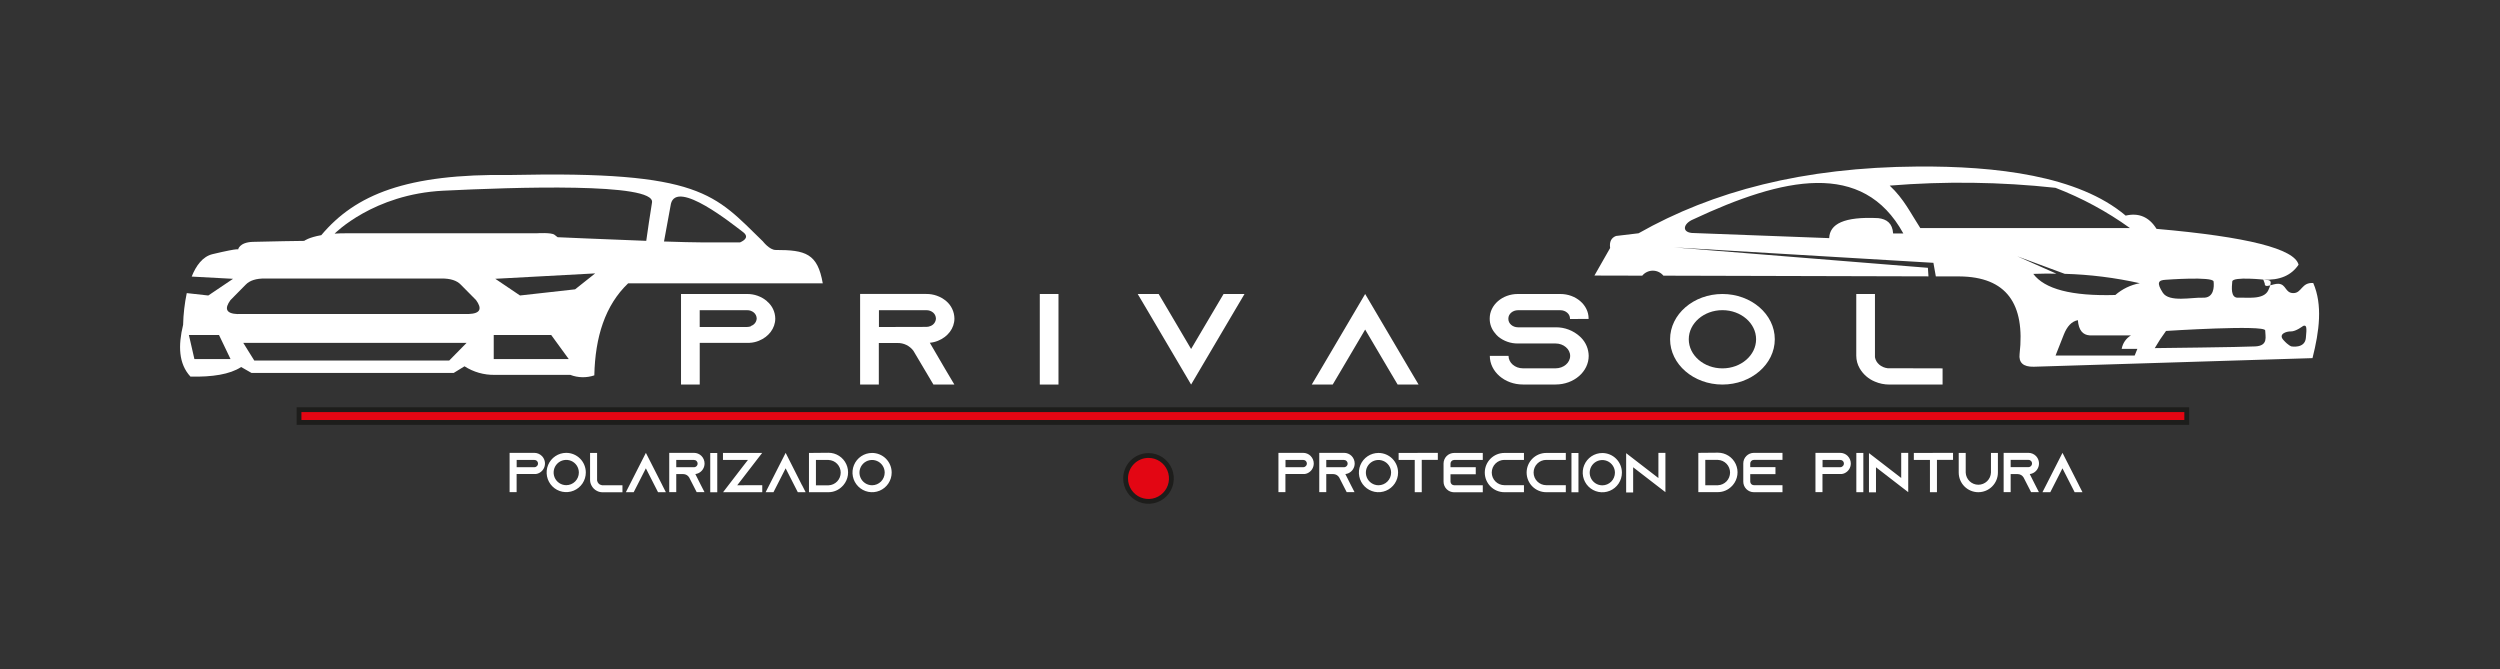 <svg width="295" height="79" viewBox="0 0 295 79" fill="none" xmlns="http://www.w3.org/2000/svg">
<rect x="0" y="0" width="295" height="79" fill="#333333" stroke="none"/>
<path fill-rule="evenodd" clip-rule="evenodd" d="M21.607 38.328C21.637 37.07 21.781 35.818 22.037 34.586L24.58 34.869L27.5 32.9L22.62 32.636C23.133 31.345 23.91 30.268 25.084 29.988C28.494 29.177 28.09 29.466 28.09 29.466C28.09 29.466 28.205 28.598 29.824 28.54C31.442 28.482 35.892 28.424 35.892 28.424C35.892 28.424 36.406 28.016 37.911 27.75C41.943 22.961 47.944 20.475 60.242 20.649C82.836 20.146 84.304 22.942 90.021 28.482C90.021 28.482 90.8 29.496 91.524 29.496C95.054 29.496 96.474 29.911 97.086 33.435H74.118C71.399 36.032 70.229 39.769 70.13 44.293C69.207 44.604 68.206 44.584 67.297 44.235H58.367C57.108 44.256 55.872 43.904 54.813 43.223L53.542 44.004H29.671L28.457 43.309C27.119 44.18 25.047 44.497 22.474 44.439C21.066 42.919 21.013 40.774 21.607 38.328ZM28.067 37.053H55.303C56.748 37 56.885 36.384 56.17 35.404L54.376 33.592C53.914 33.106 53.153 32.849 52.064 32.865H31.303C30.217 32.849 29.468 33.097 28.991 33.592L27.195 35.413C26.483 36.393 26.619 37.01 28.062 37.063L28.067 37.053ZM58.441 32.897L70.231 32.26L67.862 34.141L61.361 34.867L58.441 32.897ZM28.705 40.457H55.06L53.008 42.542H30.004L28.705 40.457ZM58.253 39.53H65.043L67.11 42.368H58.26V39.53H58.253ZM25.843 39.53H22.289L22.939 42.368H27.202L25.843 39.53ZM39.483 27.569C39.483 27.569 44.051 22.908 52.316 22.502C60.581 22.097 77.343 21.518 76.938 23.892C76.707 25.322 76.43 27.173 76.258 28.419C71.387 28.238 65.797 27.991 65.797 27.991L65.427 27.701C65.053 27.411 63.319 27.527 63.319 27.527H40.826C40.334 27.527 39.887 27.541 39.483 27.569ZM79.165 24.066L78.353 28.496C80.226 28.558 81.821 28.6 82.672 28.6H87.332C87.855 28.368 88.431 27.944 87.659 27.37C86.502 26.506 79.856 21.114 79.162 24.068L79.165 24.066Z" fill="white"/>
<path fill-rule="evenodd" clip-rule="evenodd" d="M242.557 41.949H251.892L252.209 41.166H250.359C250.417 40.837 250.545 40.524 250.735 40.249C250.924 39.975 251.171 39.744 251.457 39.574H246.575C245.784 39.521 245.282 38.988 245.188 37.779C244.432 37.925 243.909 38.539 243.539 39.458L242.557 41.949ZM255.591 39.051C255.591 39.051 267.294 38.298 267.294 38.993C267.294 39.688 267.699 40.788 266.138 40.876C264.578 40.964 254.262 41.078 254.262 41.078C254.666 40.377 255.11 39.701 255.591 39.051ZM271.775 38.458C271.775 38.458 270.908 39.125 270.33 39.108C269.752 39.092 268.827 39.428 269.433 40.109C270.038 40.79 270.387 40.876 270.387 40.876C270.387 40.876 271.962 41.166 272.091 39.892C272.221 38.617 272.179 38.314 271.775 38.458ZM239.928 32.318C240.837 32.288 241.745 32.276 242.649 32.29L238.039 30.242L243.632 32.311C246.616 32.395 249.585 32.766 252.498 33.419C251.428 33.615 250.43 34.095 249.608 34.809C244.425 34.959 241.257 34.1 239.928 32.318ZM255.554 33.013C255.554 33.013 261.13 32.594 261.204 33.217C261.278 33.84 261.246 35.186 259.947 35.128C258.647 35.07 255.959 35.708 255.207 34.533C254.456 33.358 254.673 33.057 255.554 33.013ZM267.285 33.013C267.285 33.013 263.459 32.594 263.408 33.217C263.357 33.84 263.177 35.186 264.113 35.128C265.049 35.07 267.118 35.429 267.657 34.255C268.196 33.08 267.921 33.057 267.285 33.013ZM188.146 32.508L189.995 29.265C189.889 28.512 190.141 28.055 190.689 27.845L193.348 27.527C202.114 22.56 212.768 19.741 226.292 19.65C235.475 19.59 245.234 20.704 250.829 25.442C252.366 25.085 253.587 25.586 254.47 27.006C265.229 27.949 270.757 29.362 271.231 31.234C270.367 32.517 268.977 33.099 267.07 32.992L267.241 33.456C267.218 34.095 268.147 33.456 268.859 33.486C269.8 33.541 269.629 34.589 270.621 34.586C271.613 34.584 271.583 33.287 272.963 33.398C274.082 35.983 273.684 39.055 272.875 42.259L239.988 43.274C238.723 43.302 238.192 42.781 238.312 41.768C238.985 35.856 236.772 32.659 231.203 32.617H228.428L228.142 31.012L197.544 29.191L227.492 31.602L227.559 32.612L196.281 32.529C196.13 32.344 195.939 32.196 195.723 32.094C195.507 31.992 195.272 31.939 195.033 31.939C194.794 31.939 194.559 31.992 194.343 32.094C194.127 32.196 193.936 32.344 193.784 32.529L188.146 32.515V32.508ZM199.77 25.899C210.419 20.906 219.81 18.853 224.593 27.548H223.389C223.312 26.353 222.639 25.855 221.638 25.739C217.572 25.537 215.905 26.434 215.845 28.099L199.634 27.49C198.406 27.365 198.656 26.371 199.77 25.899ZM222.984 21.902C229.499 21.371 236.049 21.458 242.547 22.162C245.666 23.362 248.619 24.958 251.333 26.911H226.595C225.439 25.134 224.679 23.485 222.984 21.902Z" fill="white"/>
<path d="M90.493 35.529C89.835 34.977 89.002 34.68 88.144 34.691H80.36V45.377H82.568V40.461H88.481V40.445H88.585C88.914 40.416 89.235 40.338 89.54 40.214C90.696 39.75 91.482 38.749 91.482 37.589C91.477 37.2 91.387 36.817 91.22 36.467C91.052 36.117 90.81 35.807 90.511 35.559L90.493 35.527V35.529ZM88.623 38.492C88.476 38.553 88.319 38.584 88.16 38.583H82.565V36.604H88.16C88.45 36.597 88.732 36.695 88.956 36.88C89.057 36.966 89.139 37.072 89.197 37.192C89.254 37.311 89.287 37.442 89.291 37.575C89.282 37.773 89.213 37.964 89.093 38.122C88.973 38.28 88.808 38.398 88.62 38.46V38.476L88.623 38.492Z" fill="white"/>
<path d="M109.726 40.445C110.054 40.416 110.376 40.338 110.68 40.214C111.836 39.75 112.622 38.749 112.622 37.582C112.616 37.19 112.527 36.803 112.359 36.449C112.192 36.094 111.95 35.78 111.651 35.527C110.993 34.975 110.16 34.678 109.303 34.688H101.493V45.375H103.701V40.475H105.906C106.269 40.467 106.628 40.546 106.954 40.705C107.279 40.864 107.562 41.099 107.779 41.39L107.832 41.478L109.014 43.473L110.144 45.377H112.616L111.485 43.473L109.719 40.445H109.726ZM103.715 38.592V36.604H109.31C109.599 36.597 109.881 36.695 110.105 36.88C110.207 36.968 110.29 37.076 110.348 37.198C110.406 37.321 110.437 37.454 110.44 37.589C110.432 37.788 110.363 37.98 110.243 38.139C110.123 38.298 109.958 38.417 109.77 38.481C109.623 38.543 109.466 38.575 109.307 38.573L103.712 38.587L103.715 38.592Z" fill="white"/>
<path d="M124.901 45.377V34.691H122.695V45.377H124.901Z" fill="white"/>
<path d="M144.381 34.691L143.253 36.599L140.55 41.18L137.85 36.599L136.722 34.691H134.25L135.379 36.599L140.55 45.377L145.724 36.599L146.853 34.691H144.381Z" fill="white"/>
<path d="M166.261 43.468L161.089 34.691L155.918 43.468L154.787 45.377H157.259L158.389 43.468L161.089 38.888L163.79 43.468L164.92 45.377H167.392L166.261 43.468Z" fill="white"/>
<path d="M187.454 37.637V37.575C187.454 35.988 185.954 34.691 184.118 34.691H179.106C177.27 34.691 175.786 35.988 175.786 37.575V37.637C175.789 38.229 175.995 38.801 176.369 39.259C176.494 39.428 176.636 39.584 176.794 39.722C177.446 40.255 178.265 40.541 179.106 40.531H183.566C184.491 40.531 185.279 41.187 185.279 41.995C185.279 42.804 184.502 43.462 183.566 43.462H179.7C178.776 43.462 178.006 42.806 178.006 41.995H175.798C175.798 43.849 177.546 45.371 179.7 45.371H183.566C185.718 45.371 187.466 43.858 187.466 41.995C187.457 41.196 187.141 40.431 186.583 39.859C186.532 39.813 186.495 39.766 186.442 39.722C185.659 39.001 184.63 38.607 183.566 38.622H179.118C178.5 38.622 177.987 38.179 177.987 37.644V37.584C177.987 37.049 178.5 36.606 179.118 36.606H184.13C184.747 36.606 185.26 37.049 185.26 37.584V37.644L187.466 37.63L187.454 37.637Z" fill="white"/>
<path d="M203.247 34.691C199.839 34.691 197.07 37.086 197.07 40.033C197.07 42.98 199.844 45.377 203.247 45.377C206.65 45.377 209.425 42.98 209.425 40.033C209.425 37.086 206.65 34.691 203.247 34.691ZM203.247 43.468C201.058 43.468 199.275 41.926 199.275 40.033C199.275 38.14 201.058 36.599 203.247 36.599C205.437 36.599 207.219 38.14 207.219 40.033C207.219 41.926 205.437 43.468 203.247 43.468Z" fill="white"/>
<path d="M222.746 43.452C221.969 43.362 221.359 42.827 221.245 42.155V34.691H219.04V41.972C219.04 42.498 219.18 43.014 219.444 43.468C219.853 44.169 220.479 44.716 221.227 45.025C221.774 45.261 222.363 45.38 222.959 45.377H229.224V43.468L222.75 43.452H222.746Z" fill="white"/>
<path fill-rule="evenodd" clip-rule="evenodd" d="M35.284 48.341H258.037V49.846H35.284V48.341Z" fill="#E30613" stroke="#1D1D1B" stroke-width="0.57" stroke-miterlimit="22.93"/>
<path d="M63.931 53.801C63.816 53.685 63.678 53.594 63.527 53.531C63.376 53.469 63.214 53.437 63.05 53.437H60.133V58.071H60.961V55.935H63.178H63.217C63.342 55.922 63.464 55.887 63.578 55.833C63.761 55.749 63.921 55.621 64.044 55.462C64.167 55.303 64.251 55.116 64.286 54.917C64.322 54.718 64.31 54.514 64.25 54.322C64.19 54.129 64.085 53.953 63.943 53.81V53.797L63.931 53.801ZM63.238 55.089C63.184 55.115 63.124 55.129 63.064 55.129H60.967V54.274H63.064C63.119 54.273 63.174 54.282 63.225 54.303C63.276 54.323 63.323 54.353 63.363 54.392C63.442 54.474 63.487 54.583 63.487 54.698C63.487 54.779 63.463 54.858 63.419 54.927C63.375 54.995 63.312 55.049 63.238 55.082V55.089ZM66.814 53.437C66.357 53.437 65.91 53.573 65.53 53.828C65.15 54.082 64.853 54.444 64.678 54.867C64.503 55.291 64.458 55.757 64.547 56.206C64.636 56.655 64.856 57.068 65.18 57.392C65.503 57.716 65.915 57.937 66.363 58.026C66.812 58.116 67.276 58.07 67.699 57.894C68.121 57.719 68.483 57.422 68.737 57.041C68.991 56.66 69.126 56.212 69.126 55.754C69.126 55.14 68.883 54.55 68.449 54.116C68.016 53.681 67.427 53.437 66.814 53.437ZM66.814 57.251C66.52 57.25 66.232 57.162 65.988 56.998C65.743 56.834 65.553 56.601 65.44 56.328C65.328 56.055 65.299 55.755 65.357 55.466C65.414 55.177 65.556 54.911 65.765 54.703C65.973 54.495 66.238 54.353 66.527 54.295C66.816 54.238 67.115 54.267 67.387 54.38C67.659 54.493 67.891 54.685 68.055 54.93C68.218 55.175 68.305 55.464 68.305 55.759C68.305 56.155 68.147 56.534 67.868 56.814C67.588 57.094 67.209 57.251 66.814 57.251ZM71.017 57.251C70.875 57.231 70.743 57.166 70.642 57.064C70.54 56.962 70.475 56.83 70.456 56.688V53.444H69.628V56.607C69.627 56.833 69.679 57.056 69.781 57.258C69.922 57.551 70.157 57.789 70.449 57.934C70.65 58.035 70.873 58.088 71.098 58.087H73.45V57.258H71.02L71.017 57.251ZM78.154 57.251L76.215 53.437L74.275 57.251L73.852 58.08H74.776L75.2 57.251L76.212 55.261L77.225 57.251L77.648 58.08H78.573L78.15 57.251H78.154ZM82.052 55.937C82.176 55.924 82.297 55.89 82.41 55.837C82.628 55.736 82.812 55.575 82.941 55.372C83.07 55.169 83.139 54.934 83.139 54.693C83.138 54.359 83.007 54.039 82.773 53.801C82.658 53.685 82.52 53.594 82.369 53.531C82.218 53.469 82.056 53.437 81.892 53.437H78.97V58.071H79.798V55.942H80.626C80.765 55.943 80.903 55.98 81.024 56.049C81.145 56.119 81.247 56.218 81.319 56.338L81.34 56.377L81.784 57.244L82.207 58.071H83.132L82.706 57.244L82.045 55.928L82.052 55.937ZM79.798 55.138V54.276H81.895C81.95 54.275 82.005 54.285 82.056 54.306C82.108 54.326 82.154 54.357 82.193 54.397C82.274 54.478 82.32 54.588 82.32 54.702C82.32 54.785 82.296 54.865 82.252 54.934C82.207 55.003 82.143 55.058 82.068 55.092C82.014 55.117 81.955 55.131 81.895 55.131H79.798V55.138ZM84.637 58.089V53.456H83.809V58.089H84.637ZM86.993 57.26L87.615 56.456L88.137 55.777L89.293 54.276L89.936 53.447H85.31V54.276H88.255L87.621 55.089L87.099 55.768L85.959 57.251L85.323 58.08H89.947V57.251L86.993 57.26ZM94.638 57.26L92.708 53.437L90.768 57.251L90.345 58.08H91.27L91.693 57.251L92.705 55.261L93.718 57.251L94.141 58.08H95.066L94.643 57.251L94.638 57.26ZM95.459 53.447V58.08H97.771C98.073 58.078 98.372 58.015 98.65 57.896C98.928 57.777 99.179 57.603 99.389 57.385C99.435 57.339 99.482 57.292 99.521 57.246C99.808 56.909 99.993 56.496 100.053 56.057C100.113 55.618 100.046 55.171 99.86 54.769C99.674 54.366 99.377 54.026 99.004 53.788C98.63 53.55 98.197 53.424 97.755 53.426L95.459 53.447ZM96.28 54.276H97.769C98.154 54.291 98.519 54.455 98.786 54.734C99.054 55.013 99.203 55.385 99.203 55.771C99.203 56.158 99.054 56.53 98.786 56.809C98.519 57.087 98.154 57.252 97.769 57.267H96.28V54.267V54.276ZM102.906 53.447C102.448 53.447 102.001 53.583 101.621 53.837C101.241 54.092 100.945 54.453 100.77 54.877C100.595 55.3 100.549 55.766 100.638 56.215C100.727 56.665 100.947 57.078 101.271 57.401C101.594 57.725 102.006 57.946 102.454 58.035C102.903 58.125 103.368 58.079 103.79 57.904C104.213 57.728 104.574 57.431 104.828 57.05C105.082 56.669 105.217 56.221 105.217 55.763C105.217 55.149 104.974 54.56 104.54 54.125C104.107 53.691 103.519 53.447 102.906 53.447ZM102.906 57.26C102.611 57.26 102.323 57.172 102.078 57.008C101.834 56.845 101.643 56.612 101.53 56.339C101.417 56.066 101.388 55.766 101.445 55.477C101.503 55.188 101.645 54.922 101.853 54.713C102.061 54.504 102.326 54.362 102.615 54.305C102.904 54.247 103.203 54.277 103.475 54.39C103.747 54.502 103.98 54.694 104.143 54.939C104.307 55.184 104.394 55.473 104.394 55.768C104.393 56.163 104.236 56.542 103.957 56.822C103.678 57.101 103.3 57.259 102.906 57.26Z" fill="white"/>
<path d="M154.653 53.801C154.537 53.685 154.4 53.594 154.249 53.531C154.098 53.469 153.936 53.437 153.772 53.437H150.855V58.071H151.68V55.935H153.899H153.939C154.062 55.922 154.182 55.888 154.295 55.835C154.512 55.734 154.696 55.574 154.825 55.372C154.954 55.17 155.023 54.935 155.023 54.695C155.023 54.532 154.992 54.369 154.929 54.218C154.867 54.066 154.776 53.929 154.66 53.813V53.799L154.653 53.801ZM153.959 55.089C153.906 55.115 153.848 55.129 153.788 55.129H151.689V54.274H153.788C153.843 54.273 153.898 54.283 153.949 54.303C154.001 54.323 154.047 54.353 154.087 54.392C154.166 54.474 154.211 54.583 154.211 54.698C154.211 54.779 154.187 54.859 154.142 54.927C154.097 54.995 154.034 55.049 153.959 55.082V55.089ZM158.766 55.937C158.89 55.924 159.011 55.89 159.124 55.837C159.342 55.736 159.526 55.575 159.655 55.372C159.784 55.169 159.853 54.934 159.853 54.693C159.852 54.359 159.721 54.039 159.487 53.801C159.372 53.685 159.234 53.594 159.083 53.531C158.932 53.469 158.77 53.437 158.606 53.437H155.673V58.071H156.5V55.942H157.328C157.468 55.943 157.605 55.98 157.726 56.049C157.848 56.119 157.949 56.218 158.022 56.338L158.042 56.377L158.484 57.244L158.909 58.071H159.834L159.409 57.244L158.747 55.928L158.766 55.937ZM156.5 55.138V54.276H158.597C158.652 54.275 158.707 54.285 158.759 54.306C158.81 54.326 158.856 54.357 158.895 54.397C158.976 54.478 159.022 54.588 159.023 54.702C159.023 54.785 158.999 54.865 158.954 54.934C158.909 55.003 158.846 55.058 158.771 55.092C158.716 55.117 158.657 55.131 158.597 55.131H156.5V55.138ZM162.662 53.447C162.204 53.447 161.757 53.583 161.377 53.837C160.997 54.092 160.701 54.453 160.526 54.877C160.351 55.3 160.305 55.766 160.394 56.215C160.483 56.665 160.703 57.078 161.027 57.401C161.35 57.725 161.762 57.946 162.21 58.036C162.659 58.125 163.124 58.079 163.546 57.904C163.969 57.728 164.33 57.431 164.584 57.05C164.838 56.669 164.973 56.222 164.973 55.763C164.973 55.149 164.73 54.56 164.296 54.125C163.863 53.691 163.275 53.447 162.662 53.447ZM162.662 57.26C162.367 57.26 162.079 57.172 161.834 57.008C161.59 56.845 161.399 56.612 161.286 56.339C161.173 56.066 161.144 55.766 161.201 55.477C161.259 55.188 161.401 54.922 161.609 54.713C161.817 54.504 162.082 54.362 162.371 54.305C162.66 54.247 162.959 54.277 163.231 54.39C163.503 54.502 163.736 54.694 163.899 54.939C164.063 55.184 164.15 55.473 164.15 55.768C164.15 56.163 163.993 56.543 163.714 56.822C163.435 57.102 163.056 57.259 162.662 57.26ZM165.038 53.447V54.276H166.939V58.08H167.766V54.267H169.664V53.437L165.038 53.447ZM171.586 54.276H174.968V53.447H171.586C171.422 53.447 171.259 53.48 171.108 53.543C170.957 53.606 170.819 53.698 170.703 53.815C170.588 53.931 170.496 54.069 170.434 54.221C170.371 54.373 170.339 54.536 170.339 54.7V56.836C170.339 57 170.371 57.163 170.434 57.315C170.496 57.467 170.588 57.605 170.703 57.721C170.819 57.838 170.957 57.93 171.108 57.993C171.259 58.056 171.422 58.089 171.586 58.089H174.968V57.26H171.586C171.473 57.259 171.366 57.215 171.286 57.135C171.207 57.056 171.161 56.949 171.16 56.836V55.96H174.14V55.131H171.16V54.7C171.161 54.587 171.207 54.48 171.286 54.401C171.366 54.321 171.473 54.277 171.586 54.276ZM177.516 54.276H179.827V53.447H177.516C176.902 53.447 176.314 53.691 175.881 54.125C175.447 54.56 175.204 55.149 175.204 55.763C175.204 56.378 175.447 56.967 175.881 57.401C176.314 57.836 176.902 58.08 177.516 58.08H179.827V57.251H177.516C177.121 57.251 176.742 57.093 176.463 56.814C176.184 56.534 176.027 56.154 176.027 55.759C176.027 55.363 176.184 54.983 176.463 54.704C176.742 54.424 177.121 54.267 177.516 54.267V54.276ZM182.454 54.276H184.766V53.447H182.454C181.841 53.447 181.253 53.691 180.819 54.125C180.385 54.56 180.142 55.149 180.142 55.763C180.142 56.378 180.385 56.967 180.819 57.401C181.253 57.836 181.841 58.08 182.454 58.08H184.766V57.251H182.454C182.059 57.251 181.68 57.093 181.401 56.814C181.122 56.534 180.965 56.154 180.965 55.759C180.965 55.363 181.122 54.983 181.401 54.704C181.68 54.424 182.059 54.267 182.454 54.267V54.276ZM186.259 58.089V53.456H185.432V58.089H186.259ZM189.073 53.456C188.616 53.456 188.169 53.592 187.788 53.846C187.408 54.101 187.112 54.463 186.937 54.886C186.762 55.309 186.716 55.775 186.805 56.225C186.895 56.674 187.115 57.087 187.438 57.411C187.761 57.735 188.173 57.955 188.622 58.045C189.07 58.134 189.535 58.088 189.958 57.913C190.38 57.738 190.741 57.441 190.995 57.06C191.249 56.679 191.385 56.231 191.385 55.773C191.385 55.158 191.141 54.569 190.708 54.135C190.274 53.7 189.686 53.456 189.073 53.456ZM189.073 57.269C188.778 57.269 188.49 57.182 188.246 57.018C188.001 56.854 187.81 56.621 187.697 56.348C187.585 56.076 187.555 55.776 187.613 55.486C187.67 55.197 187.812 54.931 188.02 54.722C188.228 54.514 188.494 54.371 188.782 54.314C189.071 54.256 189.37 54.286 189.643 54.399C189.915 54.512 190.147 54.703 190.311 54.948C190.474 55.194 190.562 55.482 190.562 55.777C190.561 56.173 190.404 56.552 190.125 56.832C189.846 57.111 189.467 57.269 189.073 57.269ZM195.692 53.456V56.41L192.712 54.111L191.886 53.474V58.108H192.712V55.138L195.692 57.438L196.519 58.073V53.44H195.692V53.456Z" fill="white"/>
<path d="M200.403 53.437V58.071H202.715C203.02 58.07 203.32 58.008 203.6 57.888C203.88 57.769 204.134 57.595 204.345 57.376C204.392 57.329 204.438 57.283 204.477 57.237C204.764 56.899 204.949 56.487 205.009 56.047C205.069 55.608 205.002 55.16 204.815 54.758C204.629 54.356 204.332 54.016 203.958 53.778C203.585 53.54 203.151 53.415 202.708 53.416L200.403 53.437ZM201.224 54.267H202.713C203.099 54.282 203.463 54.446 203.731 54.725C203.998 55.004 204.148 55.376 204.148 55.762C204.148 56.149 203.998 56.521 203.731 56.799C203.463 57.078 203.099 57.242 202.713 57.258H201.224V54.267ZM206.951 54.267H210.333V53.437H206.951C206.787 53.438 206.625 53.47 206.474 53.533C206.322 53.597 206.185 53.689 206.07 53.806C205.954 53.922 205.863 54.06 205.8 54.212C205.738 54.364 205.706 54.526 205.707 54.691V56.827C205.706 56.991 205.738 57.154 205.8 57.306C205.863 57.457 205.954 57.596 206.07 57.712C206.185 57.828 206.322 57.921 206.474 57.984C206.625 58.047 206.787 58.08 206.951 58.08H210.333V57.251H206.951C206.839 57.25 206.732 57.205 206.652 57.126C206.573 57.047 206.528 56.939 206.528 56.827V55.951H209.505V55.122H206.528V54.691C206.528 54.578 206.573 54.471 206.652 54.392C206.732 54.312 206.839 54.267 206.951 54.267Z" fill="white"/>
<path d="M218.025 53.801C217.791 53.568 217.474 53.437 217.144 53.437H214.224V58.071H215.052V55.935H217.269H217.31C217.434 55.922 217.554 55.888 217.667 55.835C217.884 55.734 218.068 55.574 218.197 55.372C218.326 55.17 218.394 54.935 218.395 54.695C218.395 54.532 218.363 54.369 218.301 54.218C218.239 54.066 218.147 53.929 218.032 53.813V53.799L218.025 53.801ZM217.331 55.089C217.278 55.115 217.219 55.129 217.16 55.129H215.061V54.274H217.16C217.215 54.273 217.27 54.283 217.321 54.303C217.372 54.323 217.419 54.353 217.458 54.392C217.538 54.474 217.583 54.583 217.583 54.698C217.583 54.779 217.559 54.859 217.514 54.927C217.469 54.995 217.406 55.049 217.331 55.082V55.089ZM219.874 58.08V53.447H219.047V58.08H219.874ZM224.343 53.447V56.4L221.366 54.102L220.538 53.465V58.099H221.366V55.138L224.343 57.438L225.171 58.073V53.44H224.343V53.447ZM225.832 53.447V54.276H227.733V58.08H228.56V54.267H230.458V53.437L225.832 53.447ZM234.934 53.447V55.763C234.919 56.149 234.755 56.514 234.478 56.782C234.2 57.049 233.829 57.199 233.444 57.199C233.059 57.199 232.688 57.049 232.411 56.782C232.133 56.514 231.969 56.149 231.954 55.763V53.447H231.129V55.763C231.129 56.378 231.372 56.967 231.806 57.401C232.24 57.836 232.828 58.08 233.441 58.08C234.054 58.08 234.642 57.836 235.075 57.401C235.509 56.967 235.753 56.378 235.753 55.763V53.447H234.934ZM239.514 55.937C239.638 55.924 239.759 55.891 239.872 55.837C240.056 55.752 240.216 55.623 240.339 55.462C240.463 55.301 240.546 55.113 240.581 54.914C240.617 54.714 240.604 54.509 240.544 54.315C240.484 54.121 240.378 53.945 240.235 53.801C240.12 53.685 239.983 53.594 239.832 53.531C239.682 53.469 239.52 53.437 239.357 53.437H236.43V58.071H237.258V55.942H238.085C238.225 55.943 238.362 55.98 238.484 56.049C238.605 56.118 238.707 56.218 238.779 56.338L238.8 56.377L239.244 57.244L239.667 58.071H240.591L240.168 57.244L239.505 55.928L239.514 55.937ZM237.258 55.129V54.267H239.357C239.412 54.265 239.467 54.275 239.517 54.296C239.568 54.317 239.614 54.348 239.653 54.387C239.702 54.436 239.739 54.496 239.76 54.563C239.781 54.629 239.785 54.699 239.773 54.768C239.76 54.836 239.732 54.9 239.689 54.955C239.646 55.01 239.591 55.054 239.528 55.082C239.475 55.108 239.416 55.121 239.357 55.122H237.258V55.129ZM245.312 57.251L243.373 53.437L241.435 57.251L241.01 58.08H241.935L242.358 57.251L243.37 55.261L244.385 57.251L244.808 58.08H245.733L245.308 57.251H245.312Z" fill="white"/>
<path fill-rule="evenodd" clip-rule="evenodd" d="M135.52 53.748C136.054 53.747 136.577 53.906 137.022 54.203C137.467 54.5 137.813 54.923 138.018 55.418C138.223 55.913 138.277 56.458 138.173 56.983C138.069 57.508 137.812 57.991 137.434 58.37C137.056 58.749 136.574 59.007 136.05 59.112C135.526 59.217 134.982 59.163 134.488 58.958C133.994 58.753 133.572 58.406 133.275 57.961C132.978 57.516 132.819 56.992 132.819 56.456C132.819 55.738 133.104 55.05 133.61 54.542C134.116 54.034 134.803 53.748 135.52 53.748Z" fill="#E30613" stroke="#1D1D1B" stroke-width="0.57" stroke-miterlimit="22.93"/>
</svg>
